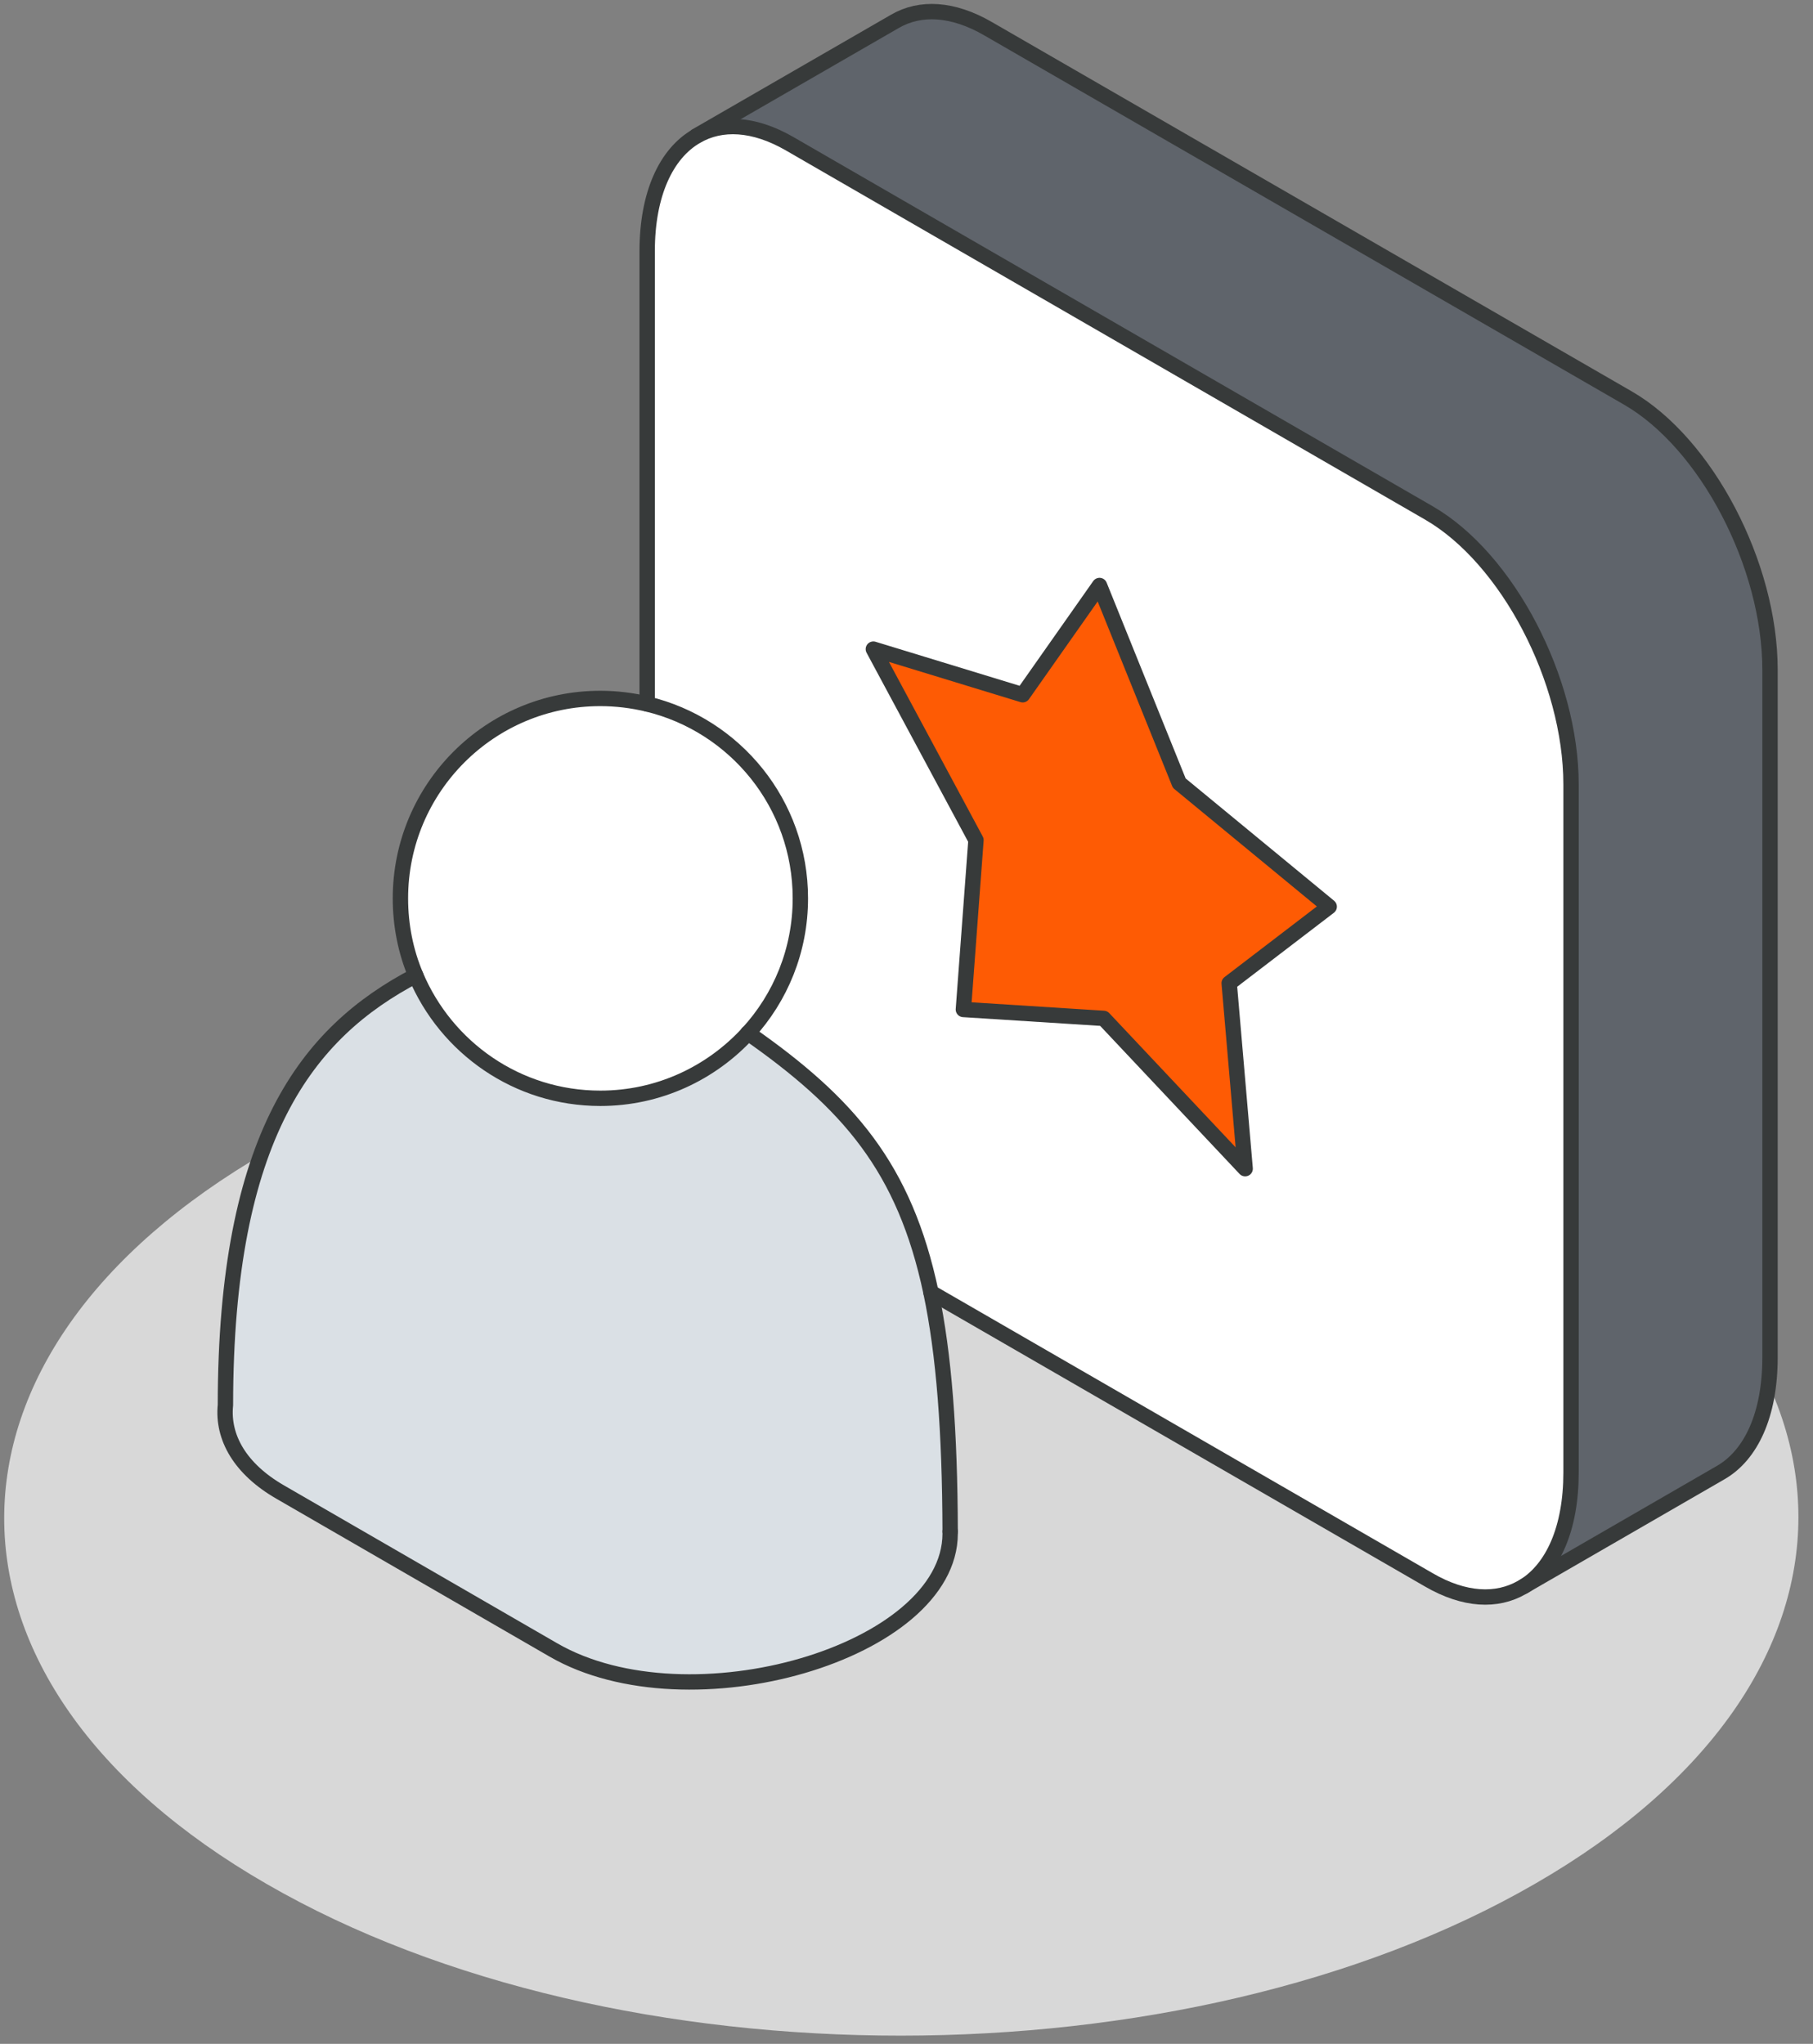 <svg width="118" height="133" viewBox="0 0 118 133" fill="none" xmlns="http://www.w3.org/2000/svg">
<rect x="0" y="0" width="118" height="133" fill="#808080" stroke="none"/>
<g clip-path="url(#clip0_5631_2855)">
<path opacity="0.8" d="M99.962 74.89C77.192 61.75 40.212 61.75 17.392 74.95C-5.408 88.09 -5.448 109.46 17.362 122.6C40.142 135.76 77.112 135.76 99.932 122.57C122.752 109.41 122.752 88.06 99.962 74.89Z" fill="#EDEDED"/>
<path d="M115.202 43.57V88.33C115.202 92.06 113.962 94.68 112.002 95.81L99.172 103.21C101.062 102.04 102.242 99.45 102.242 95.8V51.03C102.242 44.22 98.102 36.31 92.992 33.36L51.372 9.34C49.052 8 46.942 7.92 45.322 8.86L58.272 1.38C59.902 0.44 62.012 0.53 64.322 1.87L105.962 25.9C111.072 28.85 115.212 36.76 115.212 43.58L115.202 43.57Z" fill="#5F646B"/>
<path d="M102.252 51.05V95.82C102.252 99.47 101.072 102.06 99.182 103.23L99.052 103.3C97.422 104.24 95.312 104.15 93.002 102.81L60.592 84.1C58.872 75.97 55.222 71.79 48.682 67.22C50.802 64.91 52.092 61.83 52.092 58.45C52.092 52.31 47.842 47.17 42.122 45.8V16.33C42.122 12.61 43.362 9.98 45.322 8.85C46.942 7.91 49.052 8 51.372 9.33L93.002 33.37C98.112 36.32 102.252 44.23 102.252 51.04V51.05ZM80.002 63.98L86.522 59.01L76.752 50.97L71.572 38.11L66.572 45.22L56.842 42.25L63.532 54.68L62.702 65.7L71.832 66.28L81.052 76.06L80.012 63.99L80.002 63.98Z" fill="white"/>
<path d="M86.512 59L80.002 63.98L81.042 76.05L71.832 66.27L62.702 65.69L63.522 54.67L56.842 42.24L66.562 45.21L71.562 38.1L76.752 50.96L86.512 59Z" fill="#FE5B04"/>
<path d="M61.842 99.66C61.842 99.66 61.842 99.74 61.842 99.8C61.822 107.52 44.852 112.47 36.022 107.37L18.232 97.09C15.632 95.59 14.462 93.54 14.672 91.43C14.682 73.93 19.992 67.18 27.062 63.48C29.042 68.17 33.652 71.47 39.072 71.47C42.882 71.47 46.292 69.83 48.682 67.23C55.212 71.8 58.862 75.98 60.592 84.11C61.442 88.15 61.832 93.16 61.842 99.67V99.66Z" fill="#DAE0E5"/>
<path d="M48.682 67.22C46.292 69.82 42.882 71.46 39.072 71.46C33.662 71.46 29.042 68.16 27.062 63.47C26.412 61.93 26.062 60.23 26.062 58.45C26.062 51.26 31.892 45.44 39.072 45.44C40.122 45.44 41.142 45.56 42.122 45.8C47.842 47.17 52.092 52.3 52.092 58.45C52.092 61.83 50.802 64.91 48.682 67.22Z" fill="white"/>
<path d="M42.122 45.81V16.34C42.122 12.62 43.362 9.99 45.322 8.86C46.942 7.92 49.052 8.01 51.372 9.34L93.002 33.38C98.112 36.33 102.252 44.24 102.252 51.05V95.82C102.252 99.47 101.072 102.06 99.182 103.23" stroke="#373A3A" stroke-linecap="round" stroke-linejoin="round"/>
<path d="M45.312 8.85L58.262 1.38C59.892 0.44 62.002 0.53 64.312 1.87L105.952 25.9C111.062 28.85 115.202 36.76 115.202 43.58V88.34C115.202 92.07 113.962 94.69 112.002 95.82L99.052 103.3C97.422 104.24 95.312 104.15 93.002 102.81L60.592 84.1" stroke="#373A3A" stroke-linecap="round" stroke-linejoin="round"/>
<path d="M71.562 38.1L76.752 50.96L86.512 59L80.002 63.98L81.042 76.05L71.832 66.27L62.702 65.69L63.522 54.67L56.842 42.24L66.562 45.21L71.562 38.1Z" stroke="#373A3A" stroke-linecap="round" stroke-linejoin="round"/>
<path d="M61.842 99.66C61.822 93.14 61.442 88.13 60.592 84.1C58.872 75.97 55.222 71.79 48.682 67.22H48.672" stroke="#373A3A" stroke-linecap="round" stroke-linejoin="round"/>
<path d="M27.062 63.48C19.982 67.18 14.682 73.93 14.672 91.43C14.462 93.54 15.632 95.59 18.232 97.09L36.022 107.37C44.862 112.47 61.822 107.52 61.842 99.8C61.842 99.74 61.842 99.7 61.842 99.66" stroke="#373A3A" stroke-linecap="round" stroke-linejoin="round"/>
<path d="M27.062 63.48C26.412 61.94 26.062 60.24 26.062 58.46C26.062 51.27 31.892 45.45 39.072 45.45C40.122 45.45 41.142 45.58 42.122 45.81C47.842 47.18 52.092 52.31 52.092 58.46C52.092 61.84 50.802 64.92 48.682 67.23C46.292 69.83 42.882 71.47 39.072 71.47C33.662 71.47 29.042 68.17 27.062 63.48Z" stroke="#373A3A" stroke-linecap="round" stroke-linejoin="round"/>
</g>
<defs>
<clipPath id="clip0_5631_2855">
<rect width="116.77" height="132.21" fill="white" transform="translate(0.282 0.25)"/>
</clipPath>
</defs>
</svg>
